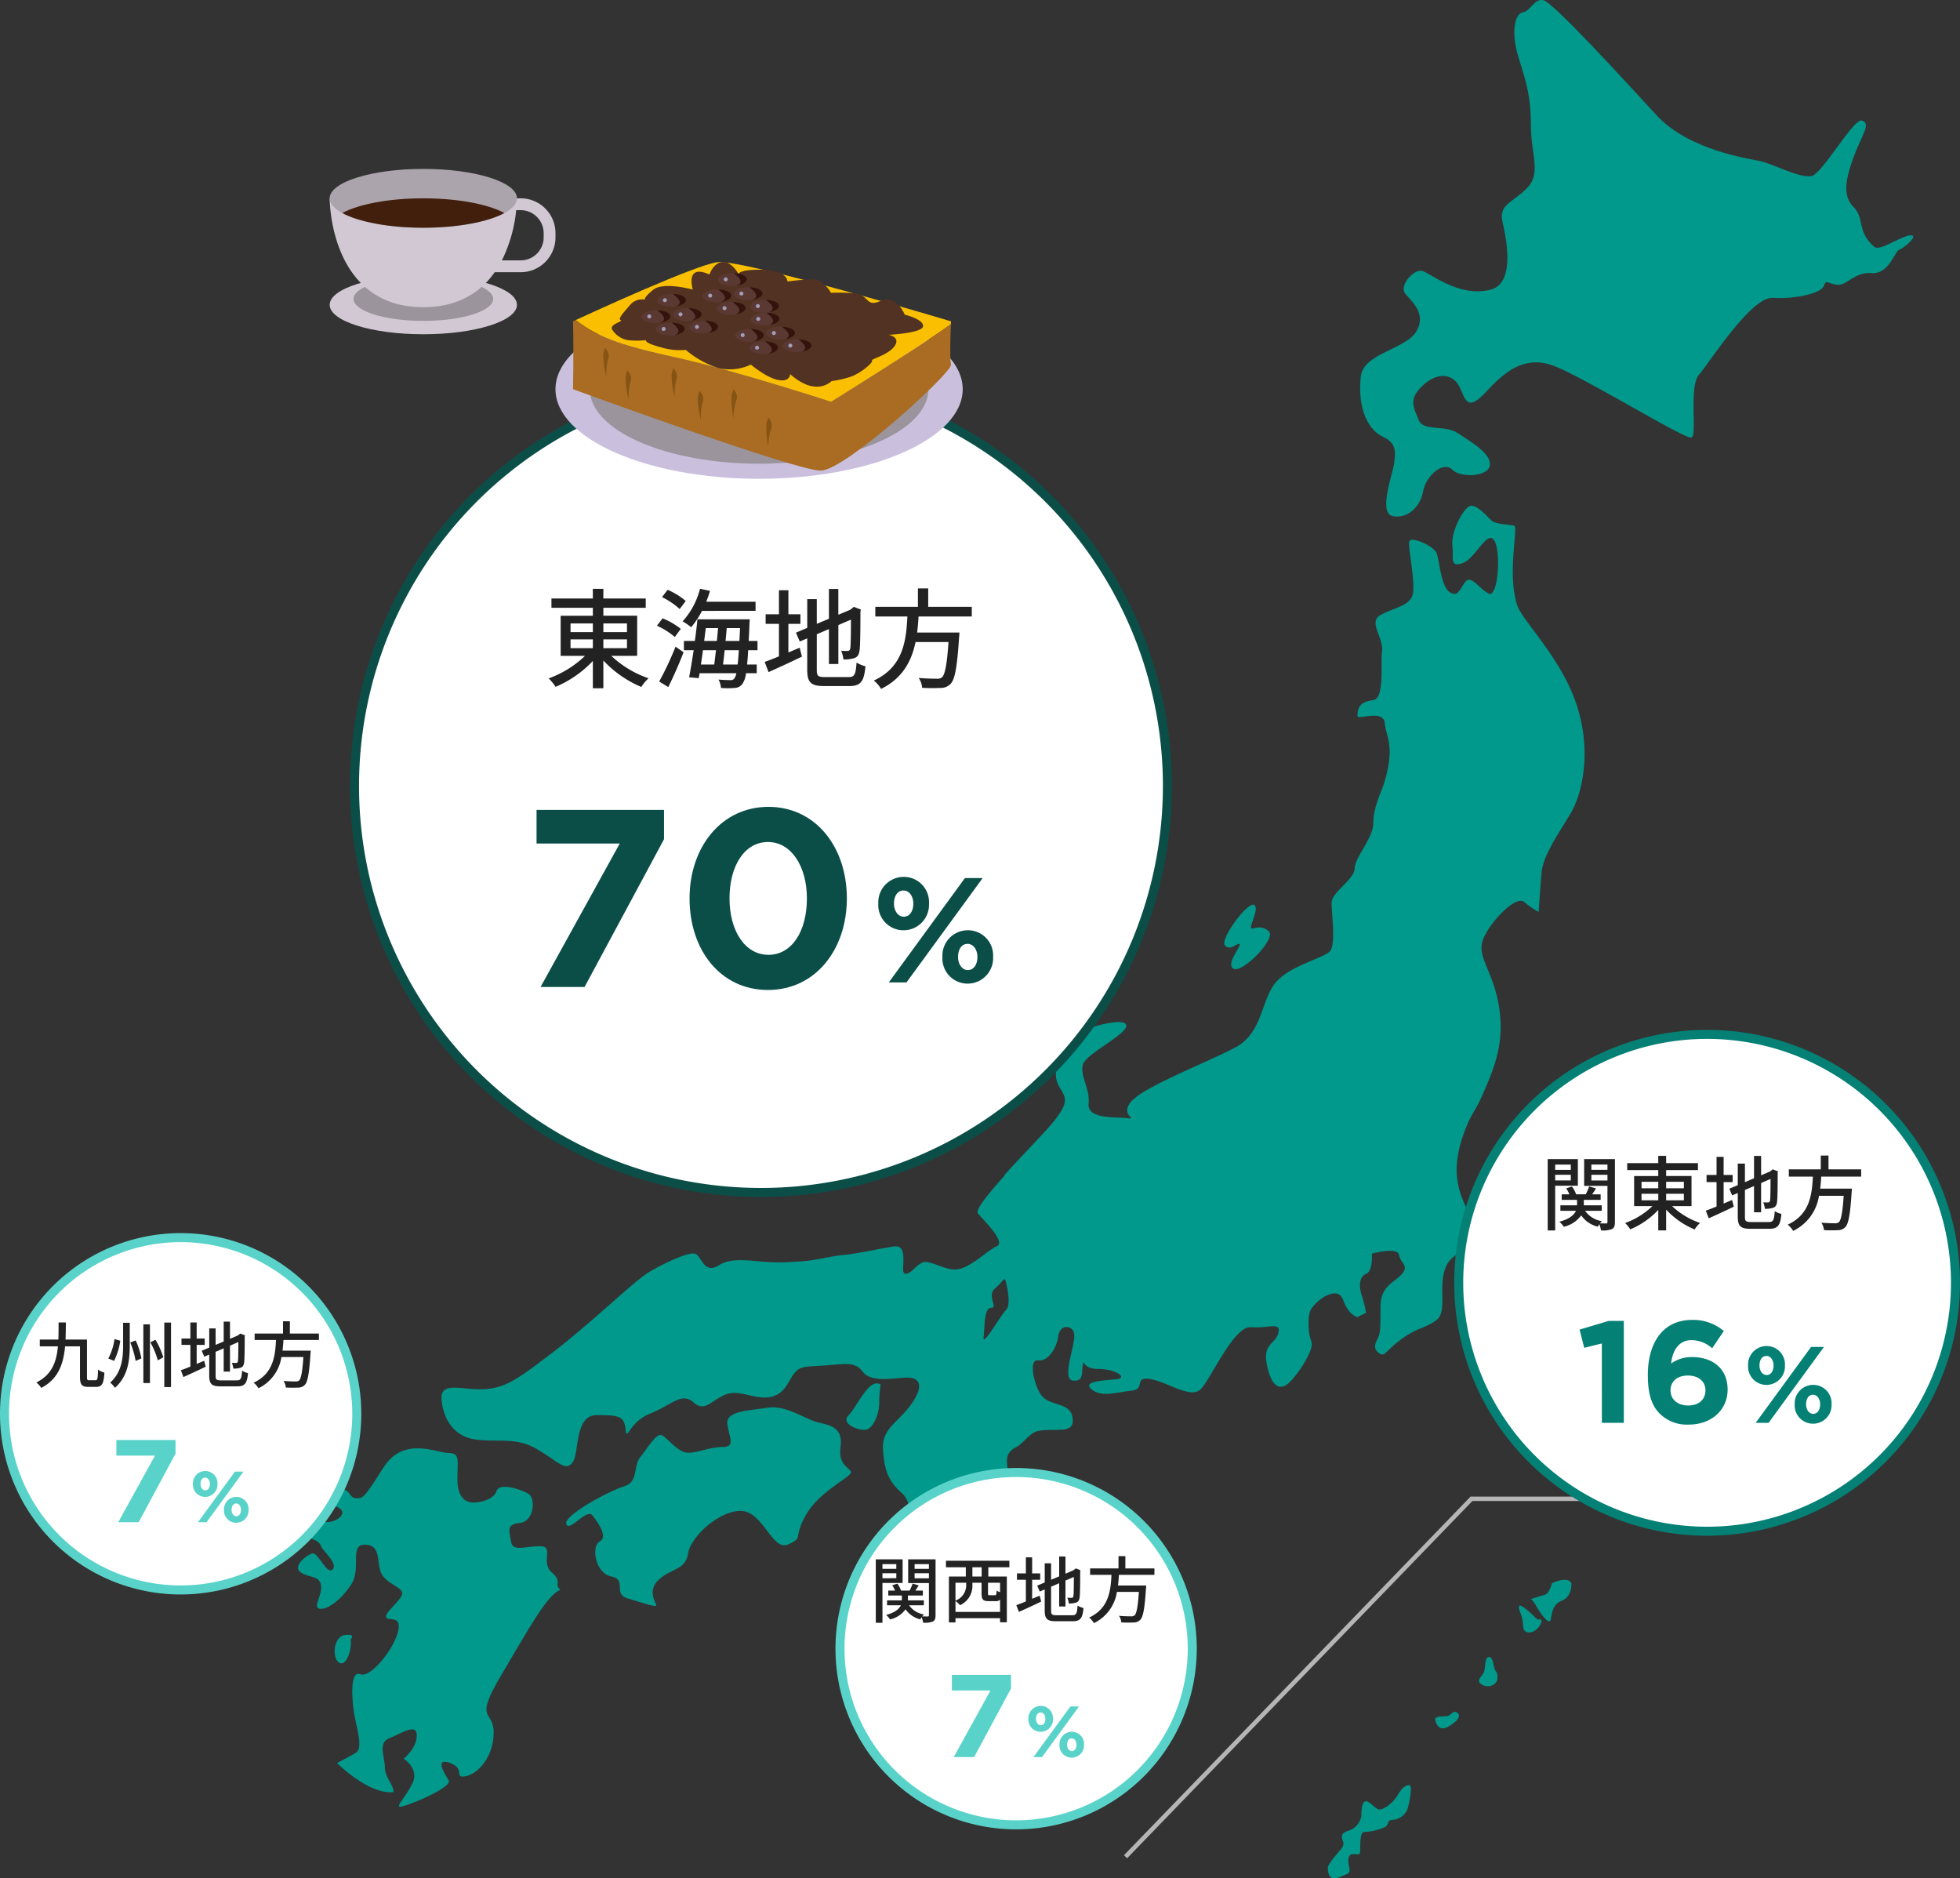<svg xmlns="http://www.w3.org/2000/svg" xmlns:xlink="http://www.w3.org/1999/xlink" width="434" height="415.858" viewBox="0 0 434 415.858">
  <rect x="0" y="0" width="434" height="415.858" fill="#333333" stroke="none"/>
  <defs>
    <clipPath id="clip-path">
      <rect id="長方形_2504" data-name="長方形 2504" width="90.169" height="48" fill="none"/>
    </clipPath>
    <clipPath id="clip-path-2">
      <rect id="長方形_2505" data-name="長方形 2505" width="50" height="36.608" fill="none"/>
    </clipPath>
  </defs>
  <g id="グループ_7795" data-name="グループ 7795" transform="translate(-206 -1012.999)">
    <g id="グループ_2773" data-name="グループ 2773" transform="translate(271.001 1010.998)" style="isolation: isolate">
      <g id="グループ_2436" data-name="グループ 2436" transform="translate(-0.001 0.001)">
        <path id="パス_1254" data-name="パス 1254" d="M150.757,469.338c.517-1.036-2.894-1.287-2.251-5.8s-2.567-4.832-5.139-5.477-7.068-3.867-10.926-3.224-9.319.647-9,3.545,1.928,5.155-.965,5.155-5.461,1.286-7.711,1.286-4.5-3.22-5.783-3.864-3.213,2.9-4.821,4.831-.323,5.477-3.534,6.443-13.5,6.443-12.856,8.374,4.5-3.545,5.784-1.934,3.534,4.833,1.608,5.8-.966,7.086,2.569,7.73.321,3.865,3.536,4.832,6.273,2.028,6.426,1.611-2.249-3.223.642-5.8,5.784-1.934,6.426-5.8,7.264-9.647,11.891-9.339c4.818.319,6.747,9.019,10.284,7.407s.962-1.29,3.854-6.443,9.319-8.053,9.963-9.341" transform="translate(-27.387 -141.196)" fill="#00998c"/>
        <path id="パス_1255" data-name="パス 1255" d="M456.519,26.689c-1.742-.518-8.669,11.683-11.059,12.283s-8.67-2.695-11.36-3.295-15.839-2.4-23.014-10.188S388.071.321,385.979.024s-2.69,2.4-4.484,2.7-2.69,4.495-.894,10.186,2.689,8.689,2.689,14.984,2.392,10.485-.9,13.781-6.277,3.594-5.382,7.49,2.829,13.6-2.691,14.979c-7.172,1.8-13.448-3.894-15.243-4.194s-5.078,3.3-3.586,5.093,4.782,4.5,2.391,8.389-11.656,4.793-12.255,9.888.463,11.339,5.083,13.481c2.923,1.359,2.6,3.614,2.281,5.868s-3.534,10.95-.321,11.595,6.106-1.934,6.748-5.474,4.5-6.763,6.427-4.832,8.032,1.609,8.356-.967-4.176-5.154-7.069-7.088-7.713-.321-8.676-2.9-2.572-4.512.963-7.732,6.748-2.254,8.034.322,1.606,5.8,5.782,1.287,8.354-8.053,14.462-6.119,29.884,16.749,31.171,16.1-.643-11.273,1.605-13.849,11.567-17.394,16.389-17.072,10.6-.967,11.247-2.577.643-.645,2.892-.322,3.856-2.9,7.712-2.579,5.143-4.829,6.107-5.152,4.5-3.222,2.57-3.222-6.8,3.61-8.034,2.578c-3.856-3.221-2.247-6.441-4.5-8.7s-2.247-5.151-.32-10.63,4.293-7.971,1.985-8.656" transform="translate(-109.3 2)" fill="#00998c"/>
        <path id="パス_1640" data-name="パス 1640" d="M10964.034-8181.036c-3.5-.638-1.271-4.467-4.138-7.022s-3.82-4.79-4.139-9.574,3.5-6.062,6.369-10.215,1.591-5.741-.956-5.741-7.962,1.276-9.872-1.279-4.138-1.593-10.506-1.275c-2.136.105-3.238.239-4.087.978,0,0,0-.006,0-.018,0,.012,0,.018,0,.018-1.687,1.468-1.967,4.133-4.511,5.405-1.968.984-4.022.531-6.028.076-1.89-.422-3.736-.849-5.434-.076-3.5,1.595-4.456,3.831-7.006,1.595s-4.773.64-9.549,2.555-5.095,6.384-5.411,3.511-1.276-3.192-6.368-3.192-3.823,8.616-5.412,10.532-2.864,0-7.643-2.872-8.6-1.595-13.692-2.235-7.321-4.785-7.64-8.935c-.227-2.964,2.3-2.672,5.509-2.378a25.748,25.748,0,0,0,4.041.145c4.778-.317,7.323-2.233,15.284-8.3s17.83-15.64,21.013-17.556,8.6-4.467,10.187-4.146,1.912,4.787,5.418,2.554c2.276-1.453,5.359-1.155,8.813-.854a40.882,40.882,0,0,0,5.828.215c1.911-.106,3.733-.161,5.231-.364h0c3-.4,5.171-1.017,7.507-1.23,3.5-.318,8.915-1.6,11.458-1.914s1.914,3.191,1.914,5.105c0,1.649,1.4.933,2.748-.455.028-.025,1.279-1.269,2.183-1.212,1.885.112,4.382,1.667,6.531,1.667,3.183,0,7-4.148,9.232-5.105s-2.864-5.744-4.141-7.339c-.605-.759,2.311-4.324,5.948-8.372-.057-.04-.093-.068-.093-.068,4.023-4.477,9.015-9.474,11.021-11.987,3.82-4.788,2.228-5.426.954-7.979s0-5.1.319-8.3,13.692-7.019,14.645-5.1-8.912,6.384-9.549,8.936,1.593,5.1,1.273,8.614,6.051,2.873,8.593,3.2-1.909-.639.959-3.828c.118-.137,1.4-1.186,1.58-1.311.062-.043,1.372-.87,1.528-.96s2.874-1.562,2.874-1.562c5.438-2.773,12.934-5.866,16.94-7.98,6.051-3.193,5.732-10.533,8.916-14.36s10.822-5.428,12.1-7.021.319-8.3.319-10.533c0-1.117.764-2.061,2.039-3.375s3.059-3.008,3.059-4.285c0-2.551,4.139-6.7,4.139-10.21s1.912-7.022,2.546-9.257c2.242-7.863.316-9.571,0-12.765-.2-1.971-2.444-1.734-4.145-1.5-1.062.145-1.907.289-1.907-.1,0-2.231.955-3.188,3.506-3.507s1.593-8.617,1.912-10.532c.542-3.289-3.187-6.7-.319-8.3s6.045-1.915,7-4.152-.958-10.847-.636-12.123,5.411.956,6.048,2.551.955,7.342,2.864,8.617,2.231-.64,3.5-2.233,2.865,1.275,5.093,2.551,2.867-9.573,1.275-11.8-4.142,4.147-7,5.1-1.909-.957-2.229-3.829,1.912-7.341,3.5-8.618,4.456,2.554,5.414,3.191,3.183.639,4.771.957c.955.318-1.589,10.533.64,17.556,1.079,3.4,9.552,11.49,13.052,21.7s1.6,19.789-1.271,24.576-6.049,9.256-6.367,13.084-.639,8.617-.639,8.617a18.629,18.629,0,0,1-3.184-2.23c-1.91-1.6-7.96,4.782-9.233,8.615s2.867,7.339,3.823,15.956c.787,7.116-1.1,12.147-4.416,19.405h0c-.7,1.53-1.814,3.071-2.59,4.851-4.456,10.212-2.229,15.321.32,20.426s4.136,6.065,4.136,6.065,0,1.912-2.228,1.593-5.73.958-7.007,3.514c-2.1,4.213.322,10.211-2.227,12.126s-4.139,1.6-7.64,4.146c-3.863,2.82-3.822,4.149-5.1,3.192s-.955-1.912-.316-3.192.637-2.232.637-7.02,3.184-5.424,4.775-7.34-.319-2.235-.641-4.15-6.047-.318-6.047-.318.319,3.832-1.273,4.469-1.591,2.869-.955,4.787a28.713,28.713,0,0,1,.955,3.83l-1.909.958s-1.909-.32-3.183-3.831-6.369.32-7.323,2.554a8.274,8.274,0,0,0-.309,2.8h0a9.9,9.9,0,0,0,.627,3.9c.639,1.6-2.548,6.7-4.776,8.938s-4.138.954-5.093-3.83,1.91-4.468,2.546-7.021c.436-1.749-.77-1.554-2.8-1.36a17.843,17.843,0,0,1-3.251.083c-3.819-.318-8.914,11.49-11.143,13.724s-7.324-1.595-11.144-2.233-.955,2.233-4.139,2.555-6.688,1.594-8.919-.321,3.508-1.916,5.736-2.233-.318-2.238-4.141-2.238-3.183-2.552-3.5-.953.319,3.83-2.229,3.509.637-7.977.319-10.214a1.669,1.669,0,0,0-2.868-1.122,2.449,2.449,0,0,0-.638,1.444c-.317,2.551-2.228,5.742-4.456,5.424s-.955,5.426.639,7.659c1.991,2.8,7,1.28,7,5.745,0,2.934-4.024,1.54-7.643,2.233-1.9.363-3.245,2.745-4.776,3.51-4.457,2.232,0,5.747-3.5,6.7-3.074.842-3.595,3.137-6.6,7.47-.4.564-.853,1.16-1.358,1.783-1.766,2.182-3.185,2.85-4.5,2.85C10967.63-8179.466,10966.04-8180.672,10964.034-8181.036Zm16.549-52.312c-1.91,1.594.728,4.315-.862,4.315s-1.4,3.9-1.679,6.506c-.246,2.291,3.742-4.845,5.017-6.121s-.194-6.776-.335-6.775C10982.418-8235.424,10981.888-8234.44,10980.583-8233.349Zm76.549-88.618Z" transform="translate(-10825.239 8520.575)" fill="#00998c" stroke="rgba(0,0,0,0)" stroke-width="1"/>
        <path id="パス_1261" data-name="パス 1261" d="M59.1,496.366c-1.606-1.289.643-1.611-1.927-3.865s.64-5.8-2.572-5.8-6.1,1.287-6.425-.967-1.286-3.866,1.927-4.189,3.534-5.473,1.927-6.44-6.426-2.575-7.069-.645-3.534,2.576-5.141,2.576-3.536-.967-3.536-5.155.643-5.8-1.929-5.8-9.96-3.865-14.459,3.22-4.5,6.763-6.1,6.763-1.286-2.577-4.179-1.931-3.533,2.253,0,3.864-1.929,4.509-3.535,2.9-3.856-4.509-4.5-2.9-3.214,5.8,0,6.443,4.177,1.288,4.5,2.255,3.856,3.865,2.571,5.154-3.213-3.866-4.5-3.543-4.5,2.9-2.573,4.187,4.177.643,4.5,2.9-1.928,4.832-.321,5.154,4.821-1.934,7.071-5.475-.643-9.019,3.214-8.7,1.926,4.833,3.855,7.086,5.14,2.576,3.856,4.509-3.648,3.609-3.212,4.509,3.536-.642,2.572,3.223-6.108,10.308-8.356,9.342-1.927,5.476-1.284,9.019,1.927,7.41.321,8.375S9.616,534.7,9.616,534.7s7.068,7.088,12.535,6.443c0-1.611-1.929-3.22-1.929-5.475s-1.608-5.48.964-6.443,6.1-3.541,6.1-.643-2.892,5.153-2.892,5.153,3.534,2.255,1.927,5.477-3.391,4.727-2.892,5.154,11.889-4.19,10.925-5.8-3.213-5.155.321-3.866.645,3.541,3.536,2.9,6.1-4.508,6.1-9.662-4.5-2.253,1.608-12.562,10.284-18.037,13.175-19" transform="translate(0 -142.387)" fill="#00998c"/>
        <path id="パス_1262" data-name="パス 1262" d="M185.552,447.333a28.616,28.616,0,0,0-.322,4.189c0,2.253-1.286,5.475-2.89,5.8s-5.785-1.289-3.858-3.223,4.5-8.375,7.071-6.764" transform="translate(-55.552 -138.811)" fill="#00998c"/>
        <path id="パス_1263" data-name="パス 1263" d="M16.78,525.917c.322,2.253-.964,6.121-2.569,5.154s-1.286-5.8,1.283-6.121,1.286.967,1.286.967" transform="translate(-4.129 -160.973)" fill="#00998c"/>
        <path id="パス_1264" data-name="パス 1264" d="M306.193,293.408c-1.464-.734-7.711,7.731-6.426,9.02s2.773-.764,3.214-.322-3.214,4.507-1.284,5.473,9.638-6.762,7.71-8.374-3.432-.218-3.857-.645,1.929-4.509.643-5.153" transform="translate(-93.51 -91.085)" fill="#00998c"/>
      </g>
      <g id="グループ_7791" data-name="グループ 7791" transform="translate(137.168 187.446)">
        <g id="グループ_7791-2" data-name="グループ 7791">
          <path id="パス_2380" data-name="パス 2380" d="M203.826,215.581H145.9l-76.6,79.244" transform="translate(-22.244 -69.203)" fill="none" stroke="#b5b5b6" stroke-miterlimit="10" stroke-width="0.974"/>
          <path id="パス_2381" data-name="パス 2381" d="M210.368,242.734c-.938-1.687-4.312,0-4.312,0s-.562,2.235-1.5,2.522-3.374,1.059-3.374,1.059.187-.627,1.5,1.645,2.812,3.994,3.093,2.851.28-3.386,2.53-4.232,2.062-3.845,2.062-3.845" transform="translate(-64.581 -77.678)" fill="#00998c" fill-rule="evenodd"/>
          <path id="パス_2382" data-name="パス 2382" d="M201.718,253.511c-1.124-1.143-4.124-4-4.124-2.852s.889,1.949.913,4.172,2.578,1.848,3.7,0-.491-1.32-.491-1.32" transform="translate(-63.429 -80.377)" fill="#00998c" fill-rule="evenodd"/>
          <path id="パス_2383" data-name="パス 2383" d="M188.07,269.879c-.409-1.1-.4-2.821-1.336-2.721s-.742,2.178-.99,3.167-2.078,1.978-.593,2.918,3.464.1,3.513-1.385-.337-1.285-.593-1.979" transform="translate(-59.25 -85.758)" fill="#00998c" fill-rule="evenodd"/>
          <path id="パス_2384" data-name="パス 2384" d="M175.065,285.17c-1-.542-1.236.792-2.275.841s-2.573.05-2.524.643.644,2.869,2.77,1.731,3.216-2.573,2.028-3.216" transform="translate(-54.656 -91.5)" fill="#00998c" fill-rule="evenodd"/>
          <path id="パス_2385" data-name="パス 2385" d="M152.9,309.026c-1.051.28-1.385.94-2.374,2.474s-3.266,3.216-4.156,2.77-2.226-2.127-2.918-1.682-.743,2.029-.743,3.166a4.275,4.275,0,0,1-2.195,3.018c-.873.4-2.012.494-2.11,1.533s.991,1.387-.3,2.92-2.87,3.315-2.821,4.106.1,2.969,2.475,2.029,2.522-.891,2.225-2.376-.3-2.77.989-2.77,1.484.4,1.484-1.236.05-3.775.94-3.669a12.08,12.08,0,0,0,4.057-.883c1.683-.544.642-1.682,2.078-1.78a3.848,3.848,0,0,0,3.364-2.326,19.032,19.032,0,0,0,.791-4.6c-.1-.643-.059-.887-.791-.692" transform="translate(-43.429 -99.178)" fill="#00998c" fill-rule="evenodd"/>
        </g>
      </g>
    </g>
    <g id="グループ_2793" data-name="グループ 2793" transform="translate(-190.5 277)">
      <path id="パス_1636" data-name="パス 1636" d="M180,105.919a90,90,0,1,1-90-90,90,90,0,0,1,90,90" transform="translate(475 804.081)" fill="#fff" stroke="#0b4e48" stroke-width="2"/>
      <g id="グループ_2789" data-name="グループ 2789" transform="translate(255.5 184.408)">
        <path id="パス_2429" data-name="パス 2429" d="M4.7,0h9.744L32.032-32.7v-6.5H3.808v7.448H22.232ZM55.048.672C65.52.672,72.52-8.232,72.52-19.6c0-11.48-7-20.272-17.36-20.272-10.416,0-17.472,8.9-17.472,20.272C37.688-8.12,44.576.672,55.048.672Zm.112-7.784c-5.208,0-8.624-5.32-8.624-12.488,0-7.28,3.36-12.488,8.512-12.488s8.624,5.376,8.624,12.488C63.672-12.376,60.368-7.112,55.16-7.112Z" transform="translate(256 770.092)" fill="#0b4e48"/>
        <path id="パス_2430" data-name="パス 2430" d="M7.062-11.55a5.641,5.641,0,0,0,5.643-5.907,5.57,5.57,0,0,0-5.577-5.907,5.622,5.622,0,0,0-5.643,5.907A5.57,5.57,0,0,0,7.062-11.55ZM3.8,0H7.722L24.585-23.1H20.658ZM21.252.264A5.641,5.641,0,0,0,26.9-5.643a5.57,5.57,0,0,0-5.577-5.907,5.622,5.622,0,0,0-5.643,5.907A5.57,5.57,0,0,0,21.252.264ZM7.128-14.553c-1.32,0-2.178-1.353-2.178-2.9,0-1.584.726-2.9,2.112-2.9,1.32,0,2.178,1.353,2.178,2.9S8.514-14.553,7.128-14.553ZM21.318-2.739c-1.32,0-2.178-1.353-2.178-2.9,0-1.584.726-2.9,2.112-2.9,1.32,0,2.178,1.353,2.178,2.9S22.7-2.739,21.318-2.739Z" transform="translate(334 769.092)" fill="#0b4e48"/>
      </g>
      <path id="パス_2428" data-name="パス 2428" d="M-42.168-8.952h4.944v1.944h-4.944Zm0-3.528h4.944v1.92h-4.944Zm12.5,0v1.92H-34.9v-1.92Zm0,5.472H-34.9V-8.952h5.232Zm2.256,1.7v-8.88H-34.9v-1.752h9.384V-18H-34.9v-2.136h-2.328V-18h-9.168v2.064h9.168v1.752h-7.128V-5.3h5.4A22.834,22.834,0,0,1-47.016-.312,10.463,10.463,0,0,1-45.48,1.56a24.284,24.284,0,0,0,8.256-5.736V1.872H-34.9V-4.272a24.513,24.513,0,0,0,8.4,5.856,9.365,9.365,0,0,1,1.608-1.92A22.7,22.7,0,0,1-33.144-5.3ZM-1.2-15.264V-17.28H-12.12c.312-.792.6-1.584.84-2.4l-2.208-.48a17.12,17.12,0,0,1-3.864,7.224,13.2,13.2,0,0,1,1.9,1.3,19.376,19.376,0,0,0,2.4-3.624Zm-15.456-2.184a15.646,15.646,0,0,0-4.008-2.472l-1.248,1.608A17.066,17.066,0,0,1-18-15.672Zm-1.1,6.168a16.053,16.053,0,0,0-4.032-2.328l-1.248,1.632a16.539,16.539,0,0,1,3.96,2.5ZM-20.52,1.608c1.128-2.28,2.4-5.16,3.384-7.7l-1.776-1.248A70.1,70.1,0,0,1-22.536.384ZM-8.4-3.384c.12-.936.24-2.016.36-3.168H-4.9c-.072,1.272-.168,2.328-.264,3.168ZM-9.96-6.552c-.144,1.128-.264,2.232-.384,3.168H-13.3c.144-1.008.312-2.064.456-3.168Zm.456-4.9c-.072.912-.168,1.872-.264,2.856h-2.808c.12-.96.24-1.92.36-2.856Zm1.656,2.856c.1-.96.192-1.944.264-2.856h2.952c-.048,1.032-.1,1.992-.144,2.856Zm7.08,2.04v-2.04H-2.712c.048-1.128.12-2.4.168-3.816.024-.264.048-.984.048-.984H-14.064c-.144,1.464-.336,3.12-.576,4.8h-2.424v2.04h2.16c-.336,2.256-.7,4.392-1.008,6l2.136.192.192-1.1h8.136A3,3,0,0,1-5.9-.288a.945.945,0,0,1-.864.36c-.48,0-1.488-.024-2.64-.12A4.435,4.435,0,0,1-8.856,1.8a17.944,17.944,0,0,0,3.024,0A2.2,2.2,0,0,0-4.08.864a5.288,5.288,0,0,0,.768-2.328H-.936v-1.92H-3.072c.1-.888.168-1.92.24-3.168Zm6.84-5.832H8.736V-14.5H6.072v-5.328H3.984V-14.5H1.032v2.112H3.984v7.2c-1.2.5-2.3.936-3.168,1.224L1.68-1.7c2.136-.96,4.872-2.208,7.392-3.432L8.568-7.1c-.816.336-1.68.7-2.5,1.056ZM14.16-.6c-1.536,0-1.8-.264-1.8-1.608V-10.08l2.688-1.152V-3.5h2.088V-12.12l2.784-1.2c0,3.648-.048,5.88-.144,6.36s-.312.576-.624.576c-.24,0-.888,0-1.392-.024a6.892,6.892,0,0,1,.5,1.9,7.4,7.4,0,0,0,2.3-.264c.744-.192,1.152-.72,1.272-1.728.144-.936.192-4.2.192-8.664l.1-.384-1.56-.6-.384.312-.432.336-2.616,1.1v-5.712H15.048v6.6L12.36-12.384v-5.472H10.248v6.36l-2.5,1.056.84,1.968,1.656-.7v6.936c0,2.88.84,3.624,3.792,3.624h5.5c2.616,0,3.288-1.08,3.6-4.392a6.447,6.447,0,0,1-1.968-.816C20.976-1.2,20.736-.6,19.416-.6ZM46.68-14.016v-2.136H37.032v-4.08h-2.28v4.08H25.32v2.136h7.1C32.16-8.688,31.512-2.832,24.984.168a6.521,6.521,0,0,1,1.608,1.848C31.416-.36,33.36-4.2,34.224-8.352h7.3c-.336,4.992-.792,7.248-1.44,7.8a1.573,1.573,0,0,1-1.152.312c-.672,0-2.352-.024-4.008-.168a4.615,4.615,0,0,1,.768,2.184,38.566,38.566,0,0,0,4.056.024A2.982,2.982,0,0,0,42,.888c.936-.984,1.44-3.648,1.872-10.32.048-.336.072-1.032.072-1.032h-9.36c.144-1.176.24-2.376.312-3.552Z" transform="translate(565 886.5)" fill="#222"/>
    </g>
    <g id="グループ_2795" data-name="グループ 2795" transform="translate(-2 547)">
      <path id="パス_1637" data-name="パス 1637" d="M363.875,96.868a55,55,0,1,1-55-55,55,55,0,0,1,55,55" transform="translate(277.125 653.132)" fill="#fff" stroke="#048075" stroke-width="2"/>
      <g id="グループ_2792" data-name="グループ 2792" transform="translate(309 5)">
        <path id="パス_2438" data-name="パス 2438" d="M5.7,0H10.56V-22.56H7.2L.768-20.64l1.024,4.032,3.9-.96Zm19.3.384c4.864,0,8.544-3.168,8.544-7.744,0-4.736-3.424-7.2-7.872-7.2a7.748,7.748,0,0,0-4.64,1.44c.32-2.944,1.728-5.184,4.512-5.184a6.9,6.9,0,0,1,4.576,1.792L32.7-20.32A10.376,10.376,0,0,0,25.7-22.784c-6.688,0-9.824,5.312-9.824,12.224,0,4.512,1.024,6.912,2.656,8.544A8.5,8.5,0,0,0,24.992.384ZM24.8-3.84c-2.432,0-3.9-1.44-3.9-3.328,0-1.952,1.408-3.3,3.84-3.3s3.9,1.376,3.9,3.264C28.64-5.216,27.232-3.84,24.8-3.84Z" transform="translate(248 776)" fill="#048075"/>
        <path id="パス_2439" data-name="パス 2439" d="M5.136-8.4a4.1,4.1,0,0,0,4.1-4.3,4.051,4.051,0,0,0-4.056-4.3,4.089,4.089,0,0,0-4.1,4.3A4.051,4.051,0,0,0,5.136-8.4ZM2.76,0H5.616L17.88-16.8H15.024Zm12.7.192a4.1,4.1,0,0,0,4.1-4.3A4.051,4.051,0,0,0,15.5-8.4a4.089,4.089,0,0,0-4.1,4.3A4.051,4.051,0,0,0,15.456.192ZM5.184-10.584c-.96,0-1.584-.984-1.584-2.112,0-1.152.528-2.112,1.536-2.112.96,0,1.584.984,1.584,2.112S6.192-10.584,5.184-10.584ZM15.5-1.992c-.96,0-1.584-.984-1.584-2.112,0-1.152.528-2.112,1.536-2.112.96,0,1.584.984,1.584,2.112S16.512-1.992,15.5-1.992Z" transform="translate(285 776)" fill="#048075"/>
      </g>
      <path id="パス_2437" data-name="パス 2437" d="M-29.286-13.176v1.17h-3.456v-1.17Zm-3.456,3.51v-1.242h3.456v1.242ZM-27.72-8.5v-5.886H-34.4v15.8h1.656V-8.5Zm2.988-1.152v-1.26h3.564v1.26Zm3.564-3.528v1.17h-3.564v-1.17Zm1.656-1.206h-6.822V-8.46h5.166V-.468c0,.234-.072.324-.288.324-.2,0-.774,0-1.368-.018a3.927,3.927,0,0,1,.432-.486,5.579,5.579,0,0,1-3.726-2.286h3.69V-4.158h-3.978V-5.364h3.726V-6.588h-1.872c.27-.4.576-.846.846-1.3l-1.512-.45a14.232,14.232,0,0,1-.756,1.746h-2.142a6.224,6.224,0,0,0-.918-1.728l-1.278.4a6.748,6.748,0,0,1,.7,1.332H-31.3v1.224h3.4v1.206h-3.69v1.224h3.438c-.4.882-1.368,1.8-3.672,2.412a5.655,5.655,0,0,1,.99,1.116,6.585,6.585,0,0,0,3.852-2.52A6.306,6.306,0,0,0-23.31.576a5.147,5.147,0,0,1,.342-.54A7.9,7.9,0,0,1-22.59,1.4,5.522,5.522,0,0,0-20.2,1.116c.54-.27.684-.738.684-1.584Zm5.886,7.668h3.708v1.458h-3.708Zm0-2.646h3.708v1.44h-3.708Zm9.378,0v1.44H-8.172V-9.36Zm0,4.1H-8.172V-6.714h3.924Zm1.692,1.278v-6.66H-8.172v-1.314h7.038V-13.5H-8.172v-1.6H-9.918v1.6h-6.876v1.548h6.876v1.314h-5.346v6.66h4.05A17.126,17.126,0,0,1-17.262-.234a7.847,7.847,0,0,1,1.152,1.4,18.213,18.213,0,0,0,6.192-4.3V1.4h1.746V-3.2a18.385,18.385,0,0,0,6.3,4.392A7.023,7.023,0,0,1-.666-.252,17.023,17.023,0,0,1-6.858-3.978Zm7.11-5.31h2v-1.584h-2v-4H2.988v4H.774v1.584H2.988v5.4c-.9.378-1.728.7-2.376.918L1.26-1.278C2.862-2,4.914-2.934,6.8-3.852L6.426-5.328c-.612.252-1.26.522-1.872.792ZM10.62-.45c-1.152,0-1.35-.2-1.35-1.206v-5.9l2.016-.864v5.8h1.566V-9.09l2.088-.9c0,2.736-.036,4.41-.108,4.77s-.234.432-.468.432c-.18,0-.666,0-1.044-.018A5.169,5.169,0,0,1,13.7-3.384a5.547,5.547,0,0,0,1.728-.2c.558-.144.864-.54.954-1.3.108-.7.144-3.15.144-6.5l.072-.288-1.17-.45-.288.234-.324.252-1.962.828v-4.284H11.286v4.95L9.27-9.288v-4.1H7.686v4.77L5.814-7.83l.63,1.476,1.242-.522v5.2c0,2.16.63,2.718,2.844,2.718h4.122c1.962,0,2.466-.81,2.7-3.294a4.835,4.835,0,0,1-1.476-.612C15.732-.9,15.552-.45,14.562-.45ZM35.01-10.512v-1.6H27.774v-3.06h-1.71v3.06H18.99v1.6h5.328c-.2,4-.684,8.388-5.58,10.638a4.891,4.891,0,0,1,1.206,1.386,10.34,10.34,0,0,0,5.724-7.776H31.14c-.252,3.744-.594,5.436-1.08,5.85A1.18,1.18,0,0,1,29.2-.18c-.5,0-1.764-.018-3.006-.126a3.462,3.462,0,0,1,.576,1.638,28.925,28.925,0,0,0,3.042.018A2.237,2.237,0,0,0,31.5.666c.7-.738,1.08-2.736,1.4-7.74.036-.252.054-.774.054-.774h-7.02c.108-.882.18-1.782.234-2.664Z" transform="translate(585.106 737)" fill="#222"/>
    </g>
    <g id="グループ_2794" data-name="グループ 2794" transform="translate(88.5 623)">
      <path id="パス_1639" data-name="パス 1639" d="M470.226,39a39,39,0,1,1-39-39,39,39,0,0,1,39,39" transform="translate(-88.726 716)" fill="#fff" stroke="#59d3c9" stroke-width="2"/>
      <g id="グループ_2791" data-name="グループ 2791" transform="translate(57.305 28)">
        <path id="パス_2435" data-name="パス 2435" d="M2.184,0H6.708l8.164-15.184V-18.2H1.768v3.458h8.554Z" transform="translate(269.195 751)" fill="#59d3c9"/>
        <path id="パス_2436" data-name="パス 2436" d="M3.424-5.6A2.735,2.735,0,0,0,6.16-8.464a2.7,2.7,0,0,0-2.7-2.864A2.726,2.726,0,0,0,.72-8.464,2.7,2.7,0,0,0,3.424-5.6ZM1.84,0h1.9L11.92-11.2h-1.9ZM10.3.128A2.735,2.735,0,0,0,13.04-2.736a2.7,2.7,0,0,0-2.7-2.864A2.726,2.726,0,0,0,7.6-2.736,2.7,2.7,0,0,0,10.3.128ZM3.456-7.056c-.64,0-1.056-.656-1.056-1.408,0-.768.352-1.408,1.024-1.408.64,0,1.056.656,1.056,1.408S4.128-7.056,3.456-7.056Zm6.88,5.728c-.64,0-1.056-.656-1.056-1.408,0-.768.352-1.408,1.024-1.408.64,0,1.056.656,1.056,1.408S11.008-1.328,10.336-1.328Z" transform="translate(287.195 751)" fill="#59d3c9"/>
      </g>
      <path id="パス_2434" data-name="パス 2434" d="M-26.032-11.712v1.04H-29.1v-1.04ZM-29.1-8.592V-9.7h3.072v1.1Zm4.464,1.04v-5.232h-5.936V1.264H-29.1V-7.552Zm2.656-1.024V-9.7h3.168v1.12Zm3.168-3.136v1.04h-3.168v-1.04Zm1.472-1.072h-6.064V-7.52h4.592v7.1c0,.208-.064.288-.256.288-.176,0-.688,0-1.216-.016A3.49,3.49,0,0,1-19.9-.576a4.959,4.959,0,0,1-3.312-2.032h3.28V-3.7h-3.536V-4.768h3.312V-5.856h-1.664c.24-.352.512-.752.752-1.152l-1.344-.4a12.651,12.651,0,0,1-.672,1.552h-1.9a5.532,5.532,0,0,0-.816-1.536l-1.136.352a6,6,0,0,1,.624,1.184h-1.5v1.088H-24.8V-3.7h-3.28v1.088h3.056c-.352.784-1.216,1.6-3.264,2.144a5.026,5.026,0,0,1,.88.992,5.854,5.854,0,0,0,3.424-2.24A5.605,5.605,0,0,0-20.72.512a4.575,4.575,0,0,1,.3-.48,7.023,7.023,0,0,1,.336,1.216A4.908,4.908,0,0,0-17.952.992c.48-.24.608-.656.608-1.408ZM-7.136-8.976H-9.184v-2.048h2.048ZM-3.056-5.5a2.742,2.742,0,0,1-.752-.368c-.048.912-.112,1.04-.432,1.04H-5.312c-.368,0-.416-.032-.416-.4V-7.6h2.672Zm-9.872,4.368V-3.552a4.628,4.628,0,0,1,.992.928A4.664,4.664,0,0,0-9.184-7.088V-7.6h2.032v2.368c0,1.328.288,1.712,1.616,1.712h1.472a1.324,1.324,0,0,0,1.008-.32v2.7ZM-10.56-7.6v.464a3.631,3.631,0,0,1-2.368,3.5V-7.6Zm9.568-3.424v-1.44H-15.04v1.44h4.4v2.048h-3.744V1.184h1.456V.256h9.872v.9h1.5V-8.976H-5.664v-2.048Zm5.04,2.768H5.824V-9.664H4.048v-3.552H2.656v3.552H.688v1.408H2.656v4.8c-.8.336-1.536.624-2.112.816l.576,1.5c1.424-.64,3.248-1.472,4.928-2.288L5.712-4.736c-.544.224-1.12.464-1.664.7ZM9.44-.4c-1.024,0-1.2-.176-1.2-1.072V-6.72l1.792-.768v5.152h1.392V-8.08l1.856-.8c0,2.432-.032,3.92-.1,4.24s-.208.384-.416.384c-.16,0-.592,0-.928-.016a4.6,4.6,0,0,1,.336,1.264,4.93,4.93,0,0,0,1.536-.176c.5-.128.768-.48.848-1.152.1-.624.128-2.8.128-5.776l.064-.256-1.04-.4-.256.208-.288.224L11.424-9.6v-3.808H10.032v4.4L8.24-8.256V-11.9H6.832v4.24l-1.664.7.56,1.312,1.1-.464v4.624c0,1.92.56,2.416,2.528,2.416h3.664c1.744,0,2.192-.72,2.4-2.928a4.3,4.3,0,0,1-1.312-.544C13.984-.8,13.824-.4,12.944-.4ZM31.12-9.344v-1.424H24.688v-2.72h-1.52v2.72H16.88v1.424h4.736c-.176,3.552-.608,7.456-4.96,9.456a4.347,4.347,0,0,1,1.072,1.232,9.191,9.191,0,0,0,5.088-6.912H27.68c-.224,3.328-.528,4.832-.96,5.2a1.049,1.049,0,0,1-.768.208c-.448,0-1.568-.016-2.672-.112a3.077,3.077,0,0,1,.512,1.456,25.711,25.711,0,0,0,2.7.016A1.988,1.988,0,0,0,28,.592c.624-.656.96-2.432,1.248-6.88.032-.224.048-.688.048-.688h-6.24c.1-.784.16-1.584.208-2.368Z" transform="translate(342 748)" fill="#222"/>
    </g>
    <g id="グループ_2810" data-name="グループ 2810" transform="translate(-96.5 571)">
      <path id="パス_1639-2" data-name="パス 1639" d="M470.226,39a39,39,0,1,1-39-39,39,39,0,0,1,39,39" transform="translate(-88.726 716)" fill="#fff" stroke="#59d3c9" stroke-width="2"/>
      <g id="グループ_2791-2" data-name="グループ 2791" transform="translate(57.305 28)">
        <path id="パス_2432" data-name="パス 2432" d="M2.184,0H6.708l8.164-15.184V-18.2H1.768v3.458h8.554Z" transform="translate(269.195 751)" fill="#59d3c9"/>
        <path id="パス_2433" data-name="パス 2433" d="M3.424-5.6A2.735,2.735,0,0,0,6.16-8.464a2.7,2.7,0,0,0-2.7-2.864A2.726,2.726,0,0,0,.72-8.464,2.7,2.7,0,0,0,3.424-5.6ZM1.84,0h1.9L11.92-11.2h-1.9ZM10.3.128A2.735,2.735,0,0,0,13.04-2.736a2.7,2.7,0,0,0-2.7-2.864A2.726,2.726,0,0,0,7.6-2.736,2.7,2.7,0,0,0,10.3.128ZM3.456-7.056c-.64,0-1.056-.656-1.056-1.408,0-.768.352-1.408,1.024-1.408.64,0,1.056.656,1.056,1.408S4.128-7.056,3.456-7.056Zm6.88,5.728c-.64,0-1.056-.656-1.056-1.408,0-.768.352-1.408,1.024-1.408.64,0,1.056.656,1.056,1.408S11.008-1.328,10.336-1.328Z" transform="translate(287.195 751)" fill="#59d3c9"/>
      </g>
      <path id="パス_2431" data-name="パス 2431" d="M-19.712-.432c-.464,0-.528-.08-.528-.7v-8.3h-4.752c.064-1.216.064-2.5.08-3.792h-1.616c0,1.312,0,2.576-.048,3.792h-4.112v1.5h4.016c-.32,3.456-1.344,6.3-4.784,8a4.812,4.812,0,0,1,1.088,1.2c3.776-1.968,4.912-5.28,5.28-9.2h3.3v6.784c0,1.712.464,2.192,1.824,2.192h1.776c1.28,0,1.664-.784,1.808-3.152a4.552,4.552,0,0,1-1.408-.672c-.048,1.968-.128,2.352-.544,2.352Zm7.472-12.72v4.96c0,2.848-.288,6-2.864,8.288a5.174,5.174,0,0,1,1.056,1.152c2.928-2.592,3.28-6.144,3.28-9.44v-4.96Zm4.48.352V.192H-6.3V-12.8Zm4.64-.4V1.088h1.488V-13.2ZM-14.144-9.536A12.861,12.861,0,0,1-15.52-5.248l1.28.528a14.728,14.728,0,0,0,1.376-4.464Zm3.488.752A18.564,18.564,0,0,1-9.472-4.7l1.28-.576A17.057,17.057,0,0,0-9.456-9.248Zm4.448-.032A17.436,17.436,0,0,1-4.56-4.832L-3.344-5.5A16.754,16.754,0,0,0-5.088-9.392Zm10.256.56H5.824V-9.664H4.048v-3.552H2.656v3.552H.688v1.408H2.656v4.8c-.8.336-1.536.624-2.112.816l.576,1.5c1.424-.64,3.248-1.472,4.928-2.288L5.712-4.736c-.544.224-1.12.464-1.664.7ZM9.44-.4c-1.024,0-1.2-.176-1.2-1.072V-6.72l1.792-.768v5.152h1.392V-8.08l1.856-.8c0,2.432-.032,3.92-.1,4.24s-.208.384-.416.384c-.16,0-.592,0-.928-.016a4.6,4.6,0,0,1,.336,1.264,4.93,4.93,0,0,0,1.536-.176c.5-.128.768-.48.848-1.152.1-.624.128-2.8.128-5.776l.064-.256-1.04-.4-.256.208-.288.224L11.424-9.6v-3.808H10.032v4.4L8.24-8.256V-11.9H6.832v4.24l-1.664.7.56,1.312,1.1-.464v4.624c0,1.92.56,2.416,2.528,2.416h3.664c1.744,0,2.192-.72,2.4-2.928a4.3,4.3,0,0,1-1.312-.544C13.984-.8,13.824-.4,12.944-.4ZM31.12-9.344v-1.424H24.688v-2.72h-1.52v2.72H16.88v1.424h4.736c-.176,3.552-.608,7.456-4.96,9.456a4.347,4.347,0,0,1,1.072,1.232,9.191,9.191,0,0,0,5.088-6.912H27.68c-.224,3.328-.528,4.832-.96,5.2a1.049,1.049,0,0,1-.768.208c-.448,0-1.568-.016-2.672-.112a3.077,3.077,0,0,1,.512,1.456,25.711,25.711,0,0,0,2.7.016A1.988,1.988,0,0,0,28,.592c.624-.656.96-2.432,1.248-6.88.032-.224.048-.688.048-.688h-6.24c.1-.784.16-1.584.208-2.368Z" transform="translate(342 748)" fill="#222"/>
    </g>
    <g id="グループ_2976" data-name="グループ 2976" transform="translate(329 1071)">
      <g id="グループ_2975" data-name="グループ 2975" transform="translate(0 0)" clip-path="url(#clip-path)">
        <path id="パス_1785" data-name="パス 1785" d="M90.169,39.819c0,10.955-20.185,19.836-45.084,19.836S0,50.773,0,39.819,20.185,19.983,45.085,19.983s45.084,8.881,45.084,19.836" transform="translate(0 -11.654)" fill="#cac0de"/>
        <path id="パス_1786" data-name="パス 1786" d="M93.2,44.493c0,9.11-16.785,16.5-37.491,16.5S18.218,53.6,18.218,44.493,35,28,55.709,28,93.2,35.383,93.2,44.493" transform="translate(-10.625 -16.329)" fill="#9b949c"/>
        <path id="パス_1787" data-name="パス 1787" d="M67.284,30.977S86.529,19.056,93.811,13.8c.018-.407.029-.653.029-.653S47.54-.673,42.113.055c-4.946.663-27.43,10.99-31.379,12.816,5.335,4.237,12.088,6.072,22.228,8.3,13.181,2.894,34.321,9.809,34.321,9.809" transform="translate(-6.26 -0.016)" fill="#f9bf00"/>
        <path id="パス_1788" data-name="パス 1788" d="M66.451,48.948S45.311,42.034,32.13,39.14c-10.14-2.226-16.893-4.061-22.228-8.3l-.6.279c.187,6.794,0,15.031,0,15.031S58.68,64.244,64.17,64.177,93.394,42.355,93.007,40.7c-.319-1.363-.111-7-.029-8.931C85.7,37.028,66.451,48.948,66.451,48.948" transform="translate(-5.424 -17.987)" fill="#a96c22"/>
        <path id="パス_1789" data-name="パス 1789" d="M51.524,2.779C46.043.277,47.83,6.116,47.83,6.116s-6.434-1.788-8.7,0-1.906,2.213-1.906,2.213a3.456,3.456,0,0,0-3.217,1.123c-1.311,1.549-2.86,3.113-2.145,3.4s-2.5.886-1.906,2.077a5.131,5.131,0,0,0,3.575,2.383,20.061,20.061,0,0,0,3.932,0s-.432.6,3.24,1.549a14.247,14.247,0,0,0,5.577.6,20.955,20.955,0,0,0,7.149,4,10.973,10.973,0,0,0,7.268-.746s3.456,2.939,6.077,3.415,2.622-1.31,2.622-1.31,2.621,2.5,5.243,2.74a4.837,4.837,0,0,0,3.932-1.192,23.362,23.362,0,0,0,3.813-.834c2.5-.715,5.481-3.336,5.124-3.694s3.574-1.191,5-3.217-1.311-2.5-1.311-2.5,7.507-.358,7.626-1.906-4.051-2.548-4.051-2.548-1.868-4.6-5.342-3.052-2.382-1.5-6.086-1.705a38.959,38.959,0,0,0-4.9-.082S76.814,3.852,74.4,3.852a46.231,46.231,0,0,0-5.6.476s.032-2.451-5.346-2.6-5.5.927-5.5.927S56.422-.2,54.384.012s-2.86,2.767-2.86,2.767" transform="translate(-17.428 0)" fill="#523223"/>
        <path id="パス_1790" data-name="パス 1790" d="M49.221,25.6c-.1,0-.2,0-.3,0-1.756.023-3.172.678-3.161,1.462s1.442,1.4,3.2,1.377a6.909,6.909,0,0,0,.928-.074c1.5-.551.844-1.676-.665-2.762" transform="translate(-26.687 -14.928)" fill="#5b3933"/>
        <path id="パス_1791" data-name="パス 1791" d="M56.964,26.978c-.01-.739-1.282-1.328-2.9-1.374,1.509,1.085,2.162,2.211.665,2.761,1.3-.195,2.241-.747,2.233-1.387" transform="translate(-31.532 -14.933)" fill="#35130d"/>
        <path id="パス_1792" data-name="パス 1792" d="M49.659,28.306a.437.437,0,1,1-.437-.437.437.437,0,0,1,.437.437" transform="translate(-28.452 -16.254)" fill="#a39eb9"/>
        <path id="パス_1793" data-name="パス 1793" d="M56.841,32.231c-.1,0-.2,0-.3,0-1.756.036-3.167.7-3.15,1.485s1.453,1.39,3.209,1.353a6.873,6.873,0,0,0,.928-.081c1.493-.561.832-1.683-.685-2.757" transform="translate(-31.138 -18.796)" fill="#5b3933"/>
        <path id="パス_1794" data-name="パス 1794" d="M64.58,33.586c-.015-.739-1.292-1.319-2.908-1.353,1.517,1.074,2.178,2.195.685,2.757,1.3-.2,2.236-.764,2.223-1.4" transform="translate(-35.968 -18.799)" fill="#35130d"/>
        <path id="パス_1795" data-name="パス 1795" d="M57.289,34.962a.437.437,0,1,1-.44-.434.437.437,0,0,1,.44.434" transform="translate(-32.902 -20.137)" fill="#a39eb9"/>
        <path id="パス_1796" data-name="パス 1796" d="M65.806,24.462c-.1,0-.2,0-.3,0-1.756.036-3.167.7-3.15,1.485s1.453,1.39,3.209,1.353a6.874,6.874,0,0,0,.927-.081c1.493-.561.832-1.683-.685-2.757" transform="translate(-36.366 -14.265)" fill="#5b3933"/>
        <path id="パス_1797" data-name="パス 1797" d="M73.544,25.817c-.015-.739-1.292-1.319-2.908-1.353,1.517,1.074,2.178,2.2.685,2.757,1.3-.2,2.236-.764,2.223-1.4" transform="translate(-41.196 -14.268)" fill="#35130d"/>
        <path id="パス_1798" data-name="パス 1798" d="M66.254,27.194a.437.437,0,1,1-.44-.434.437.437,0,0,1,.44.434" transform="translate(-38.131 -15.607)" fill="#a39eb9"/>
        <path id="パス_1799" data-name="パス 1799" d="M74.547,31.123c-.1,0-.2,0-.3,0-1.757.036-3.167.7-3.151,1.485S72.548,34,74.3,33.96a6.885,6.885,0,0,0,.927-.081c1.493-.561.832-1.683-.685-2.757" transform="translate(-41.463 -18.15)" fill="#5b3933"/>
        <path id="パス_1800" data-name="パス 1800" d="M82.284,32.478c-.015-.739-1.292-1.319-2.908-1.353,1.517,1.074,2.179,2.2.686,2.757,1.3-.2,2.236-.764,2.223-1.4" transform="translate(-46.293 -18.153)" fill="#35130d"/>
        <path id="パス_1801" data-name="パス 1801" d="M74.995,33.854a.437.437,0,1,1-.44-.434.437.437,0,0,1,.44.434" transform="translate(-43.228 -19.491)" fill="#a39eb9"/>
        <path id="パス_1802" data-name="パス 1802" d="M57.493,16.953c-.1,0-.2,0-.3,0-1.756.036-3.167.7-3.15,1.485s1.453,1.39,3.209,1.353a6.873,6.873,0,0,0,.927-.081c1.493-.561.832-1.683-.685-2.757" transform="translate(-31.518 -9.886)" fill="#5b3933"/>
        <path id="パス_1803" data-name="パス 1803" d="M65.23,18.309c-.015-.739-1.292-1.319-2.908-1.353,1.517,1.074,2.179,2.2.686,2.757,1.3-.2,2.236-.764,2.223-1.4" transform="translate(-36.347 -9.889)" fill="#35130d"/>
        <path id="パス_1804" data-name="パス 1804" d="M57.941,19.686a.437.437,0,1,1-.44-.434.437.437,0,0,1,.44.434" transform="translate(-33.282 -11.228)" fill="#a39eb9"/>
        <path id="パス_1805" data-name="パス 1805" d="M98.839,35.537c-.1,0-.2,0-.3,0-1.756.023-3.172.678-3.161,1.462s1.442,1.4,3.2,1.377A6.909,6.909,0,0,0,99.5,38.3c1.5-.551.844-1.676-.665-2.762" transform="translate(-55.625 -20.724)" fill="#5b3933"/>
        <path id="パス_1806" data-name="パス 1806" d="M106.583,36.917c-.01-.739-1.282-1.328-2.9-1.375,1.509,1.085,2.162,2.211.665,2.762,1.3-.195,2.241-.747,2.233-1.387" transform="translate(-60.471 -20.729)" fill="#35130d"/>
        <path id="パス_1807" data-name="パス 1807" d="M99.278,38.244a.437.437,0,1,1-.437-.437.437.437,0,0,1,.437.437" transform="translate(-57.391 -22.05)" fill="#a39eb9"/>
        <path id="パス_1808" data-name="パス 1808" d="M106.46,42.169c-.1,0-.2,0-.3,0-1.756.036-3.167.7-3.15,1.485s1.453,1.39,3.209,1.353a6.873,6.873,0,0,0,.928-.081c1.493-.561.832-1.683-.685-2.757" transform="translate(-60.076 -24.592)" fill="#5b3933"/>
        <path id="パス_1809" data-name="パス 1809" d="M114.2,43.524c-.015-.739-1.292-1.319-2.908-1.353,1.517,1.074,2.178,2.2.685,2.757,1.3-.2,2.236-.764,2.223-1.4" transform="translate(-64.906 -24.595)" fill="#35130d"/>
        <path id="パス_1810" data-name="パス 1810" d="M106.908,44.9a.437.437,0,1,1-.44-.434.437.437,0,0,1,.44.434" transform="translate(-61.84 -25.933)" fill="#a39eb9"/>
        <path id="パス_1811" data-name="パス 1811" d="M115.424,34.4c-.1,0-.2,0-.3,0-1.756.036-3.167.7-3.15,1.485s1.453,1.39,3.209,1.353a6.873,6.873,0,0,0,.928-.081c1.493-.561.832-1.683-.685-2.757" transform="translate(-65.304 -20.062)" fill="#5b3933"/>
        <path id="パス_1812" data-name="パス 1812" d="M123.163,35.756c-.015-.739-1.292-1.319-2.908-1.353,1.517,1.074,2.178,2.2.685,2.757,1.3-.2,2.236-.764,2.223-1.4" transform="translate(-70.134 -20.064)" fill="#35130d"/>
        <path id="パス_1813" data-name="パス 1813" d="M115.872,37.132a.437.437,0,1,1-.44-.434.437.437,0,0,1,.44.434" transform="translate(-67.068 -21.403)" fill="#a39eb9"/>
        <path id="パス_1814" data-name="パス 1814" d="M124.165,41.061c-.1,0-.2,0-.3,0-1.756.036-3.167.7-3.15,1.485s1.453,1.39,3.209,1.353a6.807,6.807,0,0,0,.928-.081c1.493-.561.832-1.683-.685-2.757" transform="translate(-70.402 -23.946)" fill="#5b3933"/>
        <path id="パス_1815" data-name="パス 1815" d="M131.9,42.416c-.015-.739-1.292-1.319-2.908-1.353,1.517,1.074,2.179,2.2.686,2.757,1.3-.2,2.236-.764,2.223-1.4" transform="translate(-75.231 -23.949)" fill="#35130d"/>
        <path id="パス_1816" data-name="パス 1816" d="M124.613,43.792a.437.437,0,1,1-.44-.434.437.437,0,0,1,.44.434" transform="translate(-72.166 -25.287)" fill="#a39eb9"/>
        <path id="パス_1817" data-name="パス 1817" d="M107.111,26.892c-.1,0-.2,0-.3,0-1.756.036-3.167.7-3.15,1.485s1.453,1.39,3.209,1.353a6.873,6.873,0,0,0,.928-.081c1.493-.561.832-1.683-.685-2.757" transform="translate(-60.456 -15.683)" fill="#5b3933"/>
        <path id="パス_1818" data-name="パス 1818" d="M114.85,28.248c-.015-.739-1.292-1.319-2.908-1.353,1.517,1.074,2.178,2.2.685,2.757,1.3-.2,2.236-.764,2.223-1.4" transform="translate(-65.286 -15.686)" fill="#35130d"/>
        <path id="パス_1819" data-name="パス 1819" d="M107.559,29.624a.437.437,0,1,1-.44-.434.437.437,0,0,1,.44.434" transform="translate(-62.22 -17.024)" fill="#a39eb9"/>
        <path id="パス_1820" data-name="パス 1820" d="M81.568,14.552c-.1,0-.2,0-.3,0-1.756.023-3.172.678-3.161,1.462s1.442,1.4,3.2,1.377a6.909,6.909,0,0,0,.928-.074c1.5-.551.844-1.676-.665-2.762" transform="translate(-45.552 -8.485)" fill="#5b3933"/>
        <path id="パス_1821" data-name="パス 1821" d="M89.312,15.932c-.01-.739-1.282-1.328-2.9-1.375,1.509,1.085,2.162,2.211.665,2.762,1.3-.195,2.241-.748,2.233-1.387" transform="translate(-50.398 -8.49)" fill="#35130d"/>
        <path id="パス_1822" data-name="パス 1822" d="M82.007,17.259a.437.437,0,1,1-.437-.437.437.437,0,0,1,.437.437" transform="translate(-47.318 -9.811)" fill="#a39eb9"/>
        <path id="パス_1823" data-name="パス 1823" d="M89.189,21.184c-.1,0-.2,0-.3,0-1.756.036-3.167.7-3.15,1.485s1.453,1.39,3.209,1.353a6.873,6.873,0,0,0,.927-.081c1.493-.561.832-1.683-.685-2.757" transform="translate(-50.003 -12.353)" fill="#5b3933"/>
        <path id="パス_1824" data-name="パス 1824" d="M96.926,22.539c-.015-.739-1.292-1.319-2.908-1.353,1.517,1.074,2.179,2.2.686,2.757,1.3-.2,2.236-.764,2.223-1.4" transform="translate(-54.833 -12.356)" fill="#35130d"/>
        <path id="パス_1825" data-name="パス 1825" d="M89.637,23.916a.437.437,0,1,1-.44-.434.437.437,0,0,1,.44.434" transform="translate(-51.768 -13.695)" fill="#a39eb9"/>
        <path id="パス_1826" data-name="パス 1826" d="M98.153,13.415c-.1,0-.2,0-.3,0-1.756.036-3.167.7-3.15,1.485s1.453,1.39,3.209,1.353a6.943,6.943,0,0,0,.928-.081c1.493-.561.832-1.683-.685-2.757" transform="translate(-55.231 -7.823)" fill="#5b3933"/>
        <path id="パス_1827" data-name="パス 1827" d="M105.892,14.771c-.015-.739-1.292-1.319-2.908-1.353,1.517,1.074,2.178,2.2.685,2.757,1.3-.2,2.236-.764,2.223-1.4" transform="translate(-60.062 -7.826)" fill="#35130d"/>
        <path id="パス_1828" data-name="パス 1828" d="M98.6,16.147a.437.437,0,1,1-.44-.434.437.437,0,0,1,.44.434" transform="translate(-56.996 -9.164)" fill="#a39eb9"/>
        <path id="パス_1829" data-name="パス 1829" d="M106.894,20.076c-.1,0-.2,0-.3,0-1.756.036-3.167.7-3.15,1.485s1.453,1.39,3.209,1.353a6.874,6.874,0,0,0,.928-.081c1.493-.561.832-1.683-.685-2.757" transform="translate(-60.329 -11.707)" fill="#5b3933"/>
        <path id="パス_1830" data-name="パス 1830" d="M114.632,21.431c-.015-.739-1.292-1.319-2.908-1.353,1.517,1.074,2.178,2.2.685,2.757,1.3-.2,2.236-.764,2.223-1.4" transform="translate(-65.159 -11.71)" fill="#35130d"/>
        <path id="パス_1831" data-name="パス 1831" d="M107.342,22.808a.437.437,0,1,1-.44-.434.437.437,0,0,1,.44.434" transform="translate(-62.094 -13.049)" fill="#a39eb9"/>
        <path id="パス_1832" data-name="パス 1832" d="M89.84,5.907c-.1,0-.2,0-.3,0-1.756.036-3.167.7-3.15,1.485s1.453,1.39,3.209,1.353a6.874,6.874,0,0,0,.928-.081c1.493-.561.832-1.683-.685-2.757" transform="translate(-50.383 -3.444)" fill="#5b3933"/>
        <path id="パス_1833" data-name="パス 1833" d="M97.579,7.263c-.015-.739-1.292-1.319-2.908-1.353,1.517,1.074,2.178,2.2.685,2.757,1.3-.2,2.236-.764,2.223-1.4" transform="translate(-55.213 -3.447)" fill="#35130d"/>
        <path id="パス_1834" data-name="パス 1834" d="M90.288,8.639a.437.437,0,1,1-.44-.434.437.437,0,0,1,.44.434" transform="translate(-52.147 -4.785)" fill="#a39eb9"/>
        <path id="パス_1835" data-name="パス 1835" d="M25.385,46.913a20.075,20.075,0,0,0,.693,5.181,12.2,12.2,0,0,1,.385-4.034c.549-1.278-.736-2.484-.736-2.484Z" transform="translate(-14.8 -26.58)" fill="#855414"/>
        <path id="パス_1836" data-name="パス 1836" d="M61.68,57.706a20.075,20.075,0,0,0,.693,5.181,12.2,12.2,0,0,1,.385-4.034c.549-1.278-.736-2.484-.736-2.484Z" transform="translate(-35.968 -32.875)" fill="#855414"/>
        <path id="パス_1837" data-name="パス 1837" d="M37.248,58.958a20.075,20.075,0,0,0,.693,5.181,12.2,12.2,0,0,1,.385-4.034c.549-1.278-.736-2.484-.736-2.484Z" transform="translate(-21.719 -33.605)" fill="#855414"/>
        <path id="パス_1838" data-name="パス 1838" d="M75.608,69.751a20.075,20.075,0,0,0,.693,5.181,12.2,12.2,0,0,1,.385-4.035c.549-1.278-.736-2.484-.736-2.484Z" transform="translate(-44.091 -39.899)" fill="#855414"/>
        <path id="パス_1839" data-name="パス 1839" d="M93.513,68.864a20.072,20.072,0,0,0,.426,5.21,12.193,12.193,0,0,1,.591-4.009c.614-1.248-.607-2.519-.607-2.519Z" transform="translate(-54.512 -39.393)" fill="#855414"/>
        <path id="パス_1840" data-name="パス 1840" d="M112.018,83.9a20.072,20.072,0,0,0,.426,5.21,12.193,12.193,0,0,1,.591-4.009c.613-1.248-.607-2.519-.607-2.519Z" transform="translate(-65.304 -48.163)" fill="#855414"/>
      </g>
    </g>
    <g id="グループ_2978" data-name="グループ 2978" transform="translate(279 1050.392)">
      <g id="グループ_2977" data-name="グループ 2977" transform="translate(0 0)" clip-path="url(#clip-path-2)">
        <path id="パス_1841" data-name="パス 1841" d="M41.468,57.452c0,3.6-9.283,6.515-20.734,6.515S0,61.05,0,57.452s9.283-6.515,20.734-6.515,20.734,2.917,20.734,6.515" transform="translate(0 -27.359)" fill="#d2c8d3"/>
        <path id="パス_1842" data-name="パス 1842" d="M42.313,56.566c0,2.683-6.921,4.858-15.459,4.858S11.4,59.248,11.4,56.566s6.921-4.858,15.459-4.858,15.459,2.175,15.459,4.858" transform="translate(-6.12 -27.773)" fill="#9b949c"/>
        <path id="パス_1843" data-name="パス 1843" d="M47.74,16.335a7.646,7.646,0,0,0-5.438-2.26H24.953l-4.219.083-4.219-.083H0s-.148,24.065,20.712,24.1h.043c7.887-.012,12.77-3.461,15.794-7.745H42.3a7.709,7.709,0,0,0,7.7-7.7v-.953a7.647,7.647,0,0,0-2.261-5.439m-.358,6.392A5.087,5.087,0,0,1,42.3,27.809H38.135A32.2,32.2,0,0,0,41.3,16.694h1a5.1,5.1,0,0,1,5.081,5.081Z" transform="translate(0 -7.56)" fill="#d1c8d3"/>
        <path id="パス_1844" data-name="パス 1844" d="M41.468,6.515c0,3.6-9.283,6.515-20.734,6.515S0,10.113,0,6.515,9.283,0,20.734,0,41.468,2.917,41.468,6.515" transform="translate(0 0)" fill="#aca4ad"/>
        <path id="パス_1845" data-name="パス 1845" d="M41.913,17.332c-3.586-1.947-10.28-3.257-17.953-3.257S9.593,15.385,6.007,17.332c3.586,1.947,10.28,3.257,17.953,3.257s14.368-1.31,17.953-3.257" transform="translate(-3.226 -7.56)" fill="#411f0c"/>
      </g>
    </g>
  </g>
</svg>
